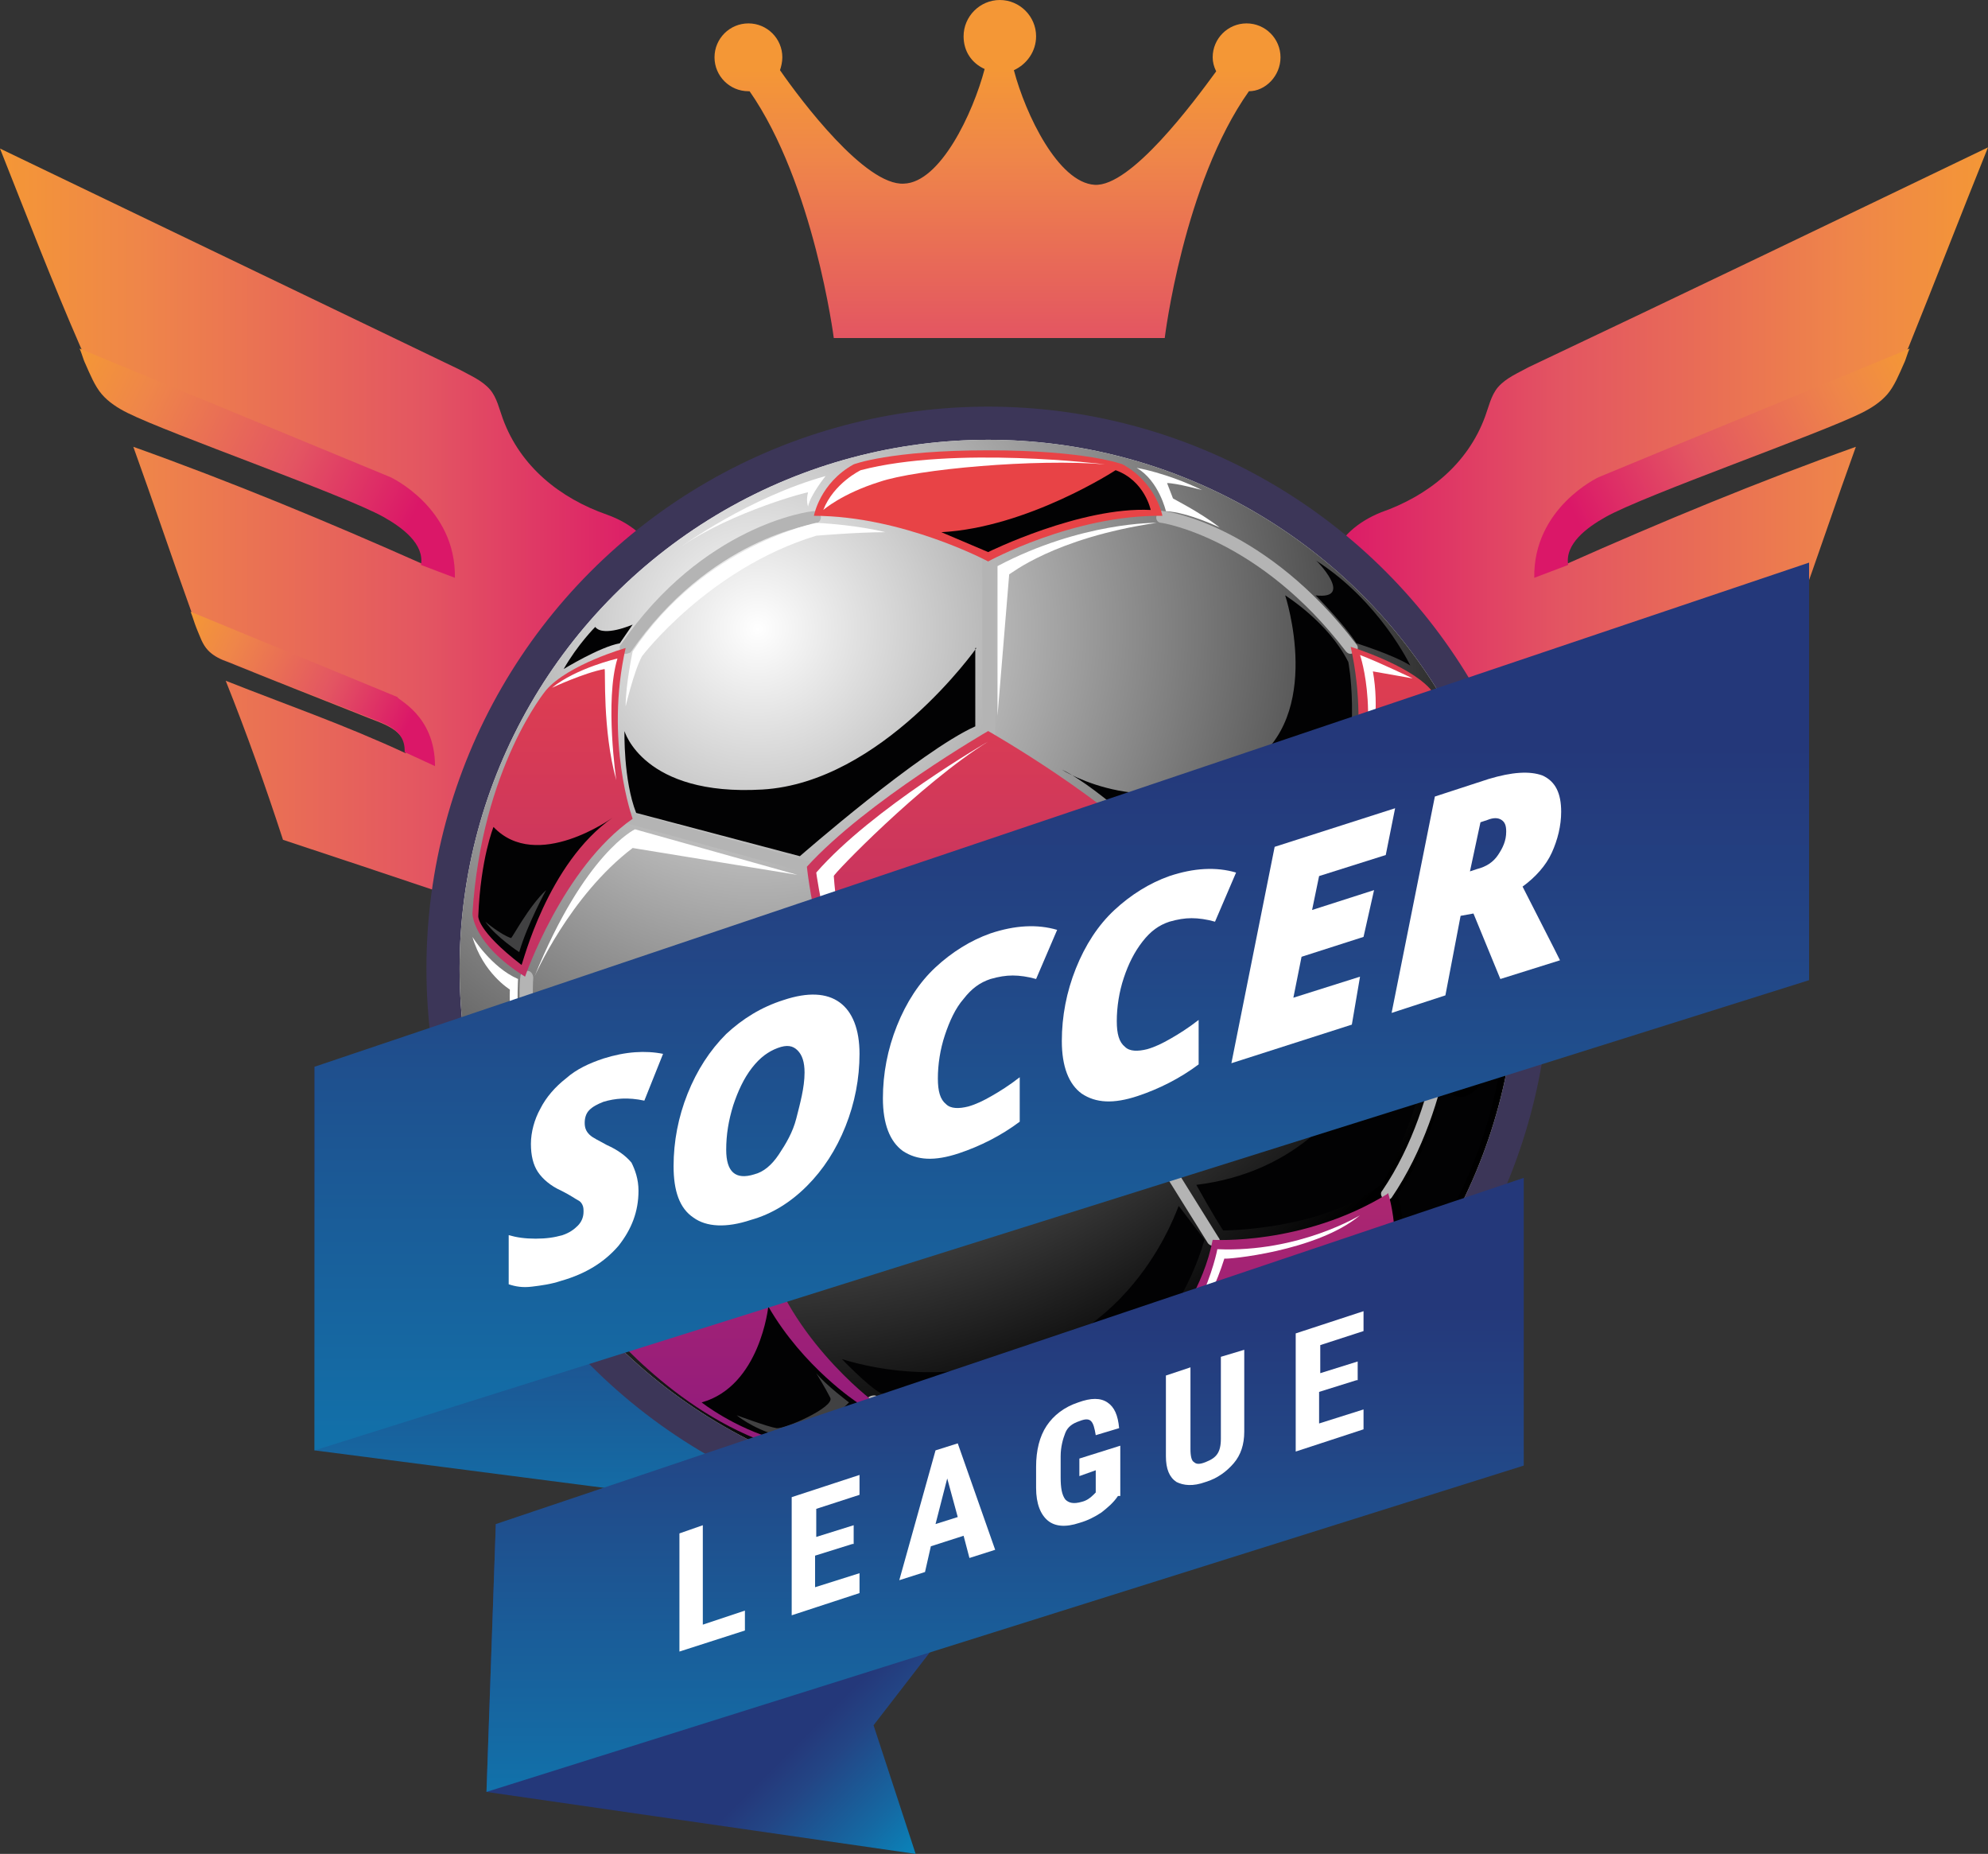 <?xml version="1.0" encoding="utf-8"?>
<!-- Generator: Adobe Illustrator 27.1.1, SVG Export Plug-In . SVG Version: 6.00 Build 0)  -->
<svg version="1.1" id="Lag_1" xmlns="http://www.w3.org/2000/svg" xmlns:xlink="http://www.w3.org/1999/xlink" x="0px" y="0px"
	 viewBox="0 0 170 158.5" style="enable-background:new 0 0 170 158.5;" xml:space="preserve">
<rect x="0" y="0" width="170" height="158.5" fill="#333333" stroke="none"/>
<style type="text/css">
	.st0{fill:url(#SVGID_1_);}
	.st1{fill:url(#SVGID_00000114069442801599998310000015079912288710187143_);}
	.st2{fill:url(#SVGID_00000064330280487302738940000007969870848677436077_);}
	.st3{fill:url(#SVGID_00000144337368791924155630000010722037076258441390_);}
	.st4{fill:url(#SVGID_00000078025890349303884020000017971617604810961562_);}
	.st5{fill:url(#SVGID_00000152957213878529485900000003542627610363820428_);}
	.st6{fill:url(#SVGID_00000134956291222632073790000011654485174921109157_);}
	.st7{fill:url(#SVGID_00000090981284154405501280000006094042664780860550_);}
	.st8{fill:#020203;stroke:#3C3658;stroke-width:5.669;stroke-linecap:round;stroke-linejoin:round;stroke-miterlimit:10;}
	.st9{fill:#F2F2F2;}
	.st10{fill:url(#SVGID_00000063617369274506971110000017310313139143390081_);}
	.st11{fill:#B4B4B4;}
	.st12{fill:url(#SVGID_00000167374243380994161400000002112646317359975827_);}
	.st13{fill:url(#SVGID_00000093879240460179178430000009933221778494956689_);}
	.st14{fill:url(#SVGID_00000101788968587099730280000018361758760105488786_);}
	.st15{fill:url(#SVGID_00000064336660473276383750000003651744880692195980_);}
	.st16{fill:url(#SVGID_00000129173094246355174820000016243391356881466813_);}
	.st17{fill:url(#SVGID_00000132085556576504296750000000105712584854953127_);}
	.st18{fill:#FFFFFF;}
	.st19{fill:#020203;}
	.st20{opacity:0.25;fill:#FFFFFF;}
	.st21{opacity:0.46;fill:#FFFFFF;}
	.st22{fill:url(#SVGID_00000065036904429494115440000002533536775307022209_);}
	.st23{fill:url(#SVGID_00000078007363644740251550000012531518641869816233_);}
	.st24{fill:url(#SVGID_00000183224305347572477230000003414611142732317056_);}
</style>
<g>
	<linearGradient id="SVGID_1_" gradientUnits="userSpaceOnUse" x1="66.953" y1="150.216" x2="79.08" y2="162.343">
		<stop  offset="0" style="stop-color:#24387A"/>
		<stop  offset="0.181" style="stop-color:#234585"/>
		<stop  offset="0.564" style="stop-color:#1569A3"/>
		<stop  offset="0.995" style="stop-color:#0198CB"/>
	</linearGradient>
	<polygon class="st0" points="41.6,153.2 78.3,158.5 74.7,147.5 82.5,137.4 42.4,130.3 	"/>
	<g>
		
			<linearGradient id="SVGID_00000171707491343103618430000004251380832335957677_" gradientUnits="userSpaceOnUse" x1="49.676" y1="99.145" x2="49.676" y2="147.024">
			<stop  offset="0" style="stop-color:#24387A"/>
			<stop  offset="0.181" style="stop-color:#234585"/>
			<stop  offset="0.564" style="stop-color:#1569A3"/>
			<stop  offset="0.995" style="stop-color:#0198CB"/>
		</linearGradient>
		<polygon style="fill:url(#SVGID_00000171707491343103618430000004251380832335957677_);" points="26.9,124 72.5,129.9 72.5,104.3 
			26.9,91.2 		"/>
		<g>
			<g>
				<g>
					<g>
						
							<linearGradient id="SVGID_00000106842064386267216400000007414101404668189321_" gradientUnits="userSpaceOnUse" x1="0" y1="46.678" x2="56.703" y2="46.678">
							<stop  offset="0" style="stop-color:#F49736"/>
							<stop  offset="0.208" style="stop-color:#EF8649"/>
							<stop  offset="0.645" style="stop-color:#E35562"/>
							<stop  offset="1" style="stop-color:#DB1768"/>
						</linearGradient>
						<path style="fill:url(#SVGID_00000106842064386267216400000007414101404668189321_);" d="M56.4,53.1
							c-2.3,9.1-4.2,18.3-5.8,27.5c-8.8-2.9-17.6-5.9-26.4-8.8c-1.5-4.6-3.1-9.1-4.9-13.6c5.3,2.1,10,3.7,15.4,6.2
							c0.1-2.1-2-2.5-3.9-3.3c-3.8-1.5-7.6-3-11.3-4.5c-0.6-0.2-1.2-0.5-1.6-0.9c-0.5-0.5-0.7-1.2-1-1.9c-0.2-0.5-0.3-0.9-0.5-1.4
							c-1.7-4.7-3.3-9.5-5-14.2c8.4,3,16.6,6.4,24.7,10c0.3-1.8-1.6-3.2-3.2-4.1c-3.4-1.9-18.3-7.1-21.9-8.9
							c-0.8-0.4-1.6-0.9-2.2-1.6c-0.6-0.7-1-1.7-1.4-2.6c-0.2-0.4-0.3-0.9-0.5-1.3C4.5,24.2,2.3,18.5,0,12.7
							C13.1,19,26.2,25.3,39.3,31.6c0.9,0.5,1.9,0.9,2.6,1.7c0.6,0.7,0.8,1.7,1.1,2.5c1.5,4.1,4.9,6.8,8.9,8.2
							C56.1,45.5,57.4,49,56.4,53.1z"/>
						
							<linearGradient id="SVGID_00000024700853884905764480000013416760831623218854_" gradientUnits="userSpaceOnUse" x1="6.512" y1="30.842" x2="35.023" y2="44.737">
							<stop  offset="0" style="stop-color:#F49736"/>
							<stop  offset="0.208" style="stop-color:#EF8649"/>
							<stop  offset="0.645" style="stop-color:#E35562"/>
							<stop  offset="1" style="stop-color:#DB1768"/>
						</linearGradient>
						<path style="fill:url(#SVGID_00000024700853884905764480000013416760831623218854_);" d="M36,48.3c0.3-1.8-1.6-3.2-3.2-4.1
							c-3.4-1.9-18.3-7.1-21.9-8.9c-0.8-0.4-1.6-0.9-2.2-1.6c-0.6-0.7-1-1.7-1.4-2.6c-0.2-0.4-0.3-0.9-0.5-1.3h0l26.6,11
							c0,0,5.6,2.6,5.5,8.6L36,48.3z"/>
						
							<linearGradient id="SVGID_00000111909138038098793230000014736420511979620277_" gradientUnits="userSpaceOnUse" x1="16.051" y1="53.2" x2="34.734" y2="62.305">
							<stop  offset="0" style="stop-color:#F49736"/>
							<stop  offset="0.208" style="stop-color:#EF8649"/>
							<stop  offset="0.645" style="stop-color:#E35562"/>
							<stop  offset="1" style="stop-color:#DB1768"/>
						</linearGradient>
						<path style="fill:url(#SVGID_00000111909138038098793230000014736420511979620277_);" d="M37.2,65.5l-2.6-1.2
							c0.1-2.1-2-2.5-3.9-3.3c-3.8-1.5-7.6-3-11.3-4.5c-0.6-0.2-1.2-0.5-1.6-0.9c-0.5-0.5-0.7-1.2-1-1.9c-0.2-0.5-0.3-0.9-0.5-1.4
							l17.7,7.3C33.9,59.8,37.2,61.1,37.2,65.5z"/>
					</g>
					<g>
						
							<linearGradient id="SVGID_00000078028350278020391060000014454597386681007237_" gradientUnits="userSpaceOnUse" x1="708.706" y1="46.678" x2="765.409" y2="46.678" gradientTransform="matrix(-1 0 0 1 878.753 0)">
							<stop  offset="0" style="stop-color:#F49736"/>
							<stop  offset="0.208" style="stop-color:#EF8649"/>
							<stop  offset="0.645" style="stop-color:#E35562"/>
							<stop  offset="1" style="stop-color:#DB1768"/>
						</linearGradient>
						<path style="fill:url(#SVGID_00000078028350278020391060000014454597386681007237_);" d="M113.7,53.1
							c2.3,9.1,4.2,18.3,5.8,27.5c8.8-2.9,17.6-5.9,26.4-8.8c1.5-4.6,3.1-9.1,4.9-13.6c-5.3,2.1-10,3.7-15.4,6.2
							c-0.1-2.1,2-2.5,3.9-3.3c3.8-1.5,7.6-3,11.3-4.5c0.6-0.2,1.2-0.5,1.6-0.9c0.5-0.5,0.7-1.2,1-1.9c0.2-0.5,0.3-0.9,0.5-1.4
							c1.7-4.7,3.3-9.5,5-14.2c-8.4,3-16.6,6.4-24.7,10c-0.3-1.8,1.6-3.2,3.2-4.1c3.4-1.9,18.3-7.1,21.9-8.9
							c0.8-0.4,1.6-0.9,2.2-1.6c0.6-0.7,1-1.7,1.4-2.6c0.2-0.4,0.3-0.9,0.5-1.3c2.3-5.7,4.5-11.4,6.8-17.1
							c-13.1,6.3-26.2,12.6-39.3,18.8c-0.9,0.5-1.9,0.9-2.6,1.7c-0.6,0.7-0.8,1.7-1.1,2.5c-1.5,4.1-4.9,6.8-8.9,8.2
							C113.9,45.5,112.7,49,113.7,53.1z"/>
						
							<linearGradient id="SVGID_00000029726266323597550610000010343233508067697538_" gradientUnits="userSpaceOnUse" x1="715.219" y1="30.843" x2="743.73" y2="44.737" gradientTransform="matrix(-1 0 0 1 878.753 0)">
							<stop  offset="0" style="stop-color:#F49736"/>
							<stop  offset="0.208" style="stop-color:#EF8649"/>
							<stop  offset="0.645" style="stop-color:#E35562"/>
							<stop  offset="1" style="stop-color:#DB1768"/>
						</linearGradient>
						<path style="fill:url(#SVGID_00000029726266323597550610000010343233508067697538_);" d="M134.1,48.3
							c-0.3-1.8,1.6-3.2,3.2-4.1c3.4-1.9,18.3-7.1,21.9-8.9c0.8-0.4,1.6-0.9,2.2-1.6c0.6-0.7,1-1.7,1.4-2.6c0.2-0.4,0.3-0.9,0.5-1.3
							h0l-26.6,11c0,0-5.6,2.6-5.5,8.6L134.1,48.3z"/>
						
							<linearGradient id="SVGID_00000028317975266603598570000004492636254644980387_" gradientUnits="userSpaceOnUse" x1="724.757" y1="53.2" x2="743.44" y2="62.305" gradientTransform="matrix(-1 0 0 1 878.753 0)">
							<stop  offset="0" style="stop-color:#F49736"/>
							<stop  offset="0.208" style="stop-color:#EF8649"/>
							<stop  offset="0.645" style="stop-color:#E35562"/>
							<stop  offset="1" style="stop-color:#DB1768"/>
						</linearGradient>
						<path style="fill:url(#SVGID_00000028317975266603598570000004492636254644980387_);" d="M132.8,65.5l2.6-1.2
							c-0.1-2.1,2-2.5,3.9-3.3c3.8-1.5,7.6-3,11.3-4.5c0.6-0.2,1.2-0.5,1.6-0.9c0.5-0.5,0.7-1.2,1-1.9c0.2-0.5,0.3-0.9,0.5-1.4
							l-17.7,7.3C136.1,59.8,132.9,61.1,132.8,65.5z"/>
					</g>
				</g>
				<g>
					<circle class="st8" cx="84.5" cy="82.8" r="45.2"/>
					<g>
						<circle class="st9" cx="84.5" cy="82.8" r="45.2"/>
						
							<radialGradient id="SVGID_00000037660313115875825230000012893029745779631242_" cx="64.791" cy="53.776" r="71.396" gradientUnits="userSpaceOnUse">
							<stop  offset="0" style="stop-color:#FFFFFF"/>
							<stop  offset="1" style="stop-color:#000000"/>
						</radialGradient>
						<circle style="fill:url(#SVGID_00000037660313115875825230000012893029745779631242_);" cx="84.5" cy="82.8" r="45.2"/>
						<g>
							<path class="st11" d="M65.3,106.5c-0.1,0-0.2,0-0.3-0.1c-0.2-0.2-0.3-0.5-0.2-0.7l9.1-14.6c0.2-0.2,0.5-0.3,0.7-0.2
								c0.2,0.2,0.3,0.5,0.2,0.7l-9.1,14.6C65.6,106.4,65.4,106.5,65.3,106.5z"/>
						</g>
						<g>
							<path class="st11" d="M50.3,102.5c-0.2,0-0.3-0.1-0.4-0.2c-6.2-8.9-5.5-18.4-5.4-18.8c0-0.3,0.3-0.5,0.6-0.5
								c0.3,0,0.5,0.3,0.5,0.6c0,0.1-0.8,9.5,5.3,18.1c0.2,0.2,0.1,0.6-0.1,0.7C50.5,102.5,50.4,102.5,50.3,102.5z"/>
						</g>
						<g>
							<path class="st11" d="M69,74.6c0,0-0.1,0-0.1,0l-15.3-4.2c-0.3-0.1-0.4-0.4-0.4-0.6c0.1-0.3,0.4-0.4,0.6-0.4l15.3,4.2
								c0.3,0.1,0.4,0.4,0.4,0.6C69.4,74.5,69.2,74.6,69,74.6z"/>
						</g>
						<g>
							<path class="st11" d="M53.5,55.9c-0.1,0-0.2,0-0.3-0.1c-0.2-0.2-0.3-0.5-0.1-0.7c7-10.2,16.1-11.4,16.5-11.4
								c0.3,0,0.5,0.2,0.6,0.5c0,0.3-0.2,0.5-0.5,0.6c-0.1,0-9,1.2-15.8,11C53.8,55.8,53.7,55.9,53.5,55.9z"/>
						</g>
						<g>
							<rect x="84" y="47.3" class="st11" width="1.1" height="16"/>
						</g>
						<g>
							<path class="st11" d="M84.8,121.7c-5.8,0-10.1-1.2-10.3-1.3c-0.3-0.1-0.4-0.4-0.4-0.7c0.1-0.3,0.4-0.4,0.7-0.4
								c0.1,0,9.8,2.8,19.4,0c0.3-0.1,0.6,0.1,0.7,0.4c0.1,0.3-0.1,0.6-0.4,0.7C91.1,121.3,87.8,121.7,84.8,121.7z"/>
						</g>
						<g>
							<path class="st11" d="M103.7,106.5c-0.2,0-0.3-0.1-0.4-0.2l-9.1-14.6c-0.2-0.2-0.1-0.6,0.2-0.7c0.2-0.2,0.6-0.1,0.7,0.2
								l9.1,14.6c0.2,0.2,0.1,0.6-0.2,0.7C103.9,106.5,103.8,106.5,103.7,106.5z"/>
						</g>
						<g>
							<path class="st11" d="M118.6,102.6c-0.1,0-0.2,0-0.3-0.1c-0.2-0.2-0.3-0.5-0.1-0.7c5.3-7.8,5.4-18.2,5.4-18.3
								c0-0.3,0.2-0.5,0.5-0.5c0.3,0,0.5,0.2,0.5,0.5c0,0.4-0.1,10.8-5.6,18.9C118.9,102.5,118.8,102.6,118.6,102.6z"/>
						</g>
						<g>
							<path class="st11" d="M100,74.6c-0.2,0-0.4-0.2-0.5-0.4c-0.1-0.3,0.1-0.6,0.4-0.6l14.9-4.1c0.3-0.1,0.6,0.1,0.6,0.4
								c0.1,0.3-0.1,0.6-0.4,0.6l-14.9,4.1C100.1,74.6,100.1,74.6,100,74.6z"/>
						</g>
						<g>
							<path class="st11" d="M115.5,55.9c-0.2,0-0.3-0.1-0.4-0.2c-7.4-9.7-15.7-11-15.8-11c-0.3,0-0.5-0.3-0.4-0.6
								c0-0.3,0.3-0.5,0.6-0.4c0.4,0,8.8,1.3,16.5,11.4c0.2,0.2,0.1,0.6-0.1,0.7C115.7,55.8,115.6,55.9,115.5,55.9z"/>
						</g>
						
							<linearGradient id="SVGID_00000165227545461015544180000006022398329048926856_" gradientUnits="userSpaceOnUse" x1="47.251" y1="44.738" x2="47.251" y2="120.377">
							<stop  offset="0" style="stop-color:#E84346"/>
							<stop  offset="0.191" style="stop-color:#DC3D52"/>
							<stop  offset="0.596" style="stop-color:#BB2E69"/>
							<stop  offset="1" style="stop-color:#951C7B"/>
						</linearGradient>
						<path style="fill:url(#SVGID_00000165227545461015544180000006022398329048926856_);" d="M54.1,70c0,0-2.4-6.6-0.6-14.6
							c0,0-4.9,1.4-6.8,3.6c0,0-5.5,6.6-6.3,19.1c0,0,0,2.6,4.5,5.4C44.9,83.5,48.1,74.2,54.1,70z"/>
						
							<linearGradient id="SVGID_00000165232964813473618420000003762741017461819035_" gradientUnits="userSpaceOnUse" x1="62.18" y1="44.738" x2="62.18" y2="120.377">
							<stop  offset="0" style="stop-color:#E84346"/>
							<stop  offset="0.191" style="stop-color:#DC3D52"/>
							<stop  offset="0.596" style="stop-color:#BB2E69"/>
							<stop  offset="1" style="stop-color:#951C7B"/>
						</linearGradient>
						<path style="fill:url(#SVGID_00000165232964813473618420000003762741017461819035_);" d="M65.3,106c0,0-7.5,0.5-14.7-3.9
							l-0.3-0.2c0,0-1.8,5.4,0.9,10.8c0,0,6.3,8.1,15.1,10.9c0,0,5.2-0.1,8.4-3.8C74.7,119.9,66.8,113.8,65.3,106z"/>
						
							<linearGradient id="SVGID_00000004527051829918961180000002253496683909573809_" gradientUnits="userSpaceOnUse" x1="84.502" y1="44.738" x2="84.502" y2="120.377">
							<stop  offset="0" style="stop-color:#E84346"/>
							<stop  offset="0.191" style="stop-color:#DC3D52"/>
							<stop  offset="0.596" style="stop-color:#BB2E69"/>
							<stop  offset="1" style="stop-color:#951C7B"/>
						</linearGradient>
						<path style="fill:url(#SVGID_00000004527051829918961180000002253496683909573809_);" d="M94.6,91.4
							c4.5-8.1,5.4-17.3,5.4-17.3c-5.1-5.7-15.5-11.6-15.5-11.6v0c0,0-10.4,6-15.5,11.6c0,0,0.9,9.2,5.4,17.3c0,0,4.5,1.3,10.1,1.3
							v0C90.2,92.7,94.6,91.4,94.6,91.4z"/>
						
							<linearGradient id="SVGID_00000178910569254592696290000000518950529382700679_" gradientUnits="userSpaceOnUse" x1="84.502" y1="44.738" x2="84.502" y2="120.378">
							<stop  offset="0" style="stop-color:#E84346"/>
							<stop  offset="0.191" style="stop-color:#DC3D52"/>
							<stop  offset="0.596" style="stop-color:#BB2E69"/>
							<stop  offset="1" style="stop-color:#951C7B"/>
						</linearGradient>
						<path style="fill:url(#SVGID_00000178910569254592696290000000518950529382700679_);" d="M84.5,48c0,0,7.3-4,14.9-3.9
							c0,0-0.5-2.8-3.4-4.4c0,0-3.1-1.2-11.5-1.2v0c-8.4,0-11.5,1.2-11.5,1.2c-2.9,1.6-3.4,4.4-3.4,4.4C77.2,44.1,84.5,48,84.5,48
							L84.5,48z"/>
						
							<linearGradient id="SVGID_00000109011735645033921920000001764770417656913292_" gradientUnits="userSpaceOnUse" x1="121.754" y1="44.738" x2="121.754" y2="120.377">
							<stop  offset="0" style="stop-color:#E84346"/>
							<stop  offset="0.191" style="stop-color:#DC3D52"/>
							<stop  offset="0.596" style="stop-color:#BB2E69"/>
							<stop  offset="1" style="stop-color:#951C7B"/>
						</linearGradient>
						<path style="fill:url(#SVGID_00000109011735645033921920000001764770417656913292_);" d="M122.3,58.9
							c-1.9-2.1-6.8-3.6-6.8-3.6c1.8,8-0.6,14.6-0.6,14.6c6,4.2,9.1,13.5,9.1,13.5c4.5-2.8,4.5-5.4,4.5-5.4
							C127.7,65.5,122.3,58.9,122.3,58.9z"/>
						
							<linearGradient id="SVGID_00000097485067475038870350000002854988342807017139_" gradientUnits="userSpaceOnUse" x1="106.825" y1="44.738" x2="106.825" y2="120.377">
							<stop  offset="0" style="stop-color:#E84346"/>
							<stop  offset="0.191" style="stop-color:#DC3D52"/>
							<stop  offset="0.596" style="stop-color:#BB2E69"/>
							<stop  offset="1" style="stop-color:#951C7B"/>
						</linearGradient>
						<path style="fill:url(#SVGID_00000097485067475038870350000002854988342807017139_);" d="M118.6,102.1
							c-7.2,4.4-14.9,3.9-14.9,3.9c-1.5,7.8-9.4,13.9-9.4,13.9c3.2,3.7,8.4,3.8,8.4,3.8c8.7-2.8,15.1-10.9,15.1-10.9
							c2.7-5.4,0.9-10.8,0.9-10.8L118.6,102.1z"/>
						<path class="st18" d="M84.5,63.4c0,0-9.9,5.7-14.7,11.2c0,0,1.1,8.6,5.2,15.9c0,0-3.2-8.4-3.7-15.6
							C71.2,74.8,78.7,67,84.5,63.4z"/>
						<path class="st18" d="M120.8,58c0,0-2.9-1.4-4.5-2c0,0,2,5.7-0.8,13.4c0,0,3-5.9,1.9-12L120.8,58z"/>
						<path class="st18" d="M52.7,66.7c0,0-1-6.8,0.1-10.4c0,0-3.5,0.8-5.6,2.5c0,0,2.8-1.3,4.5-1.6C51.8,57.3,51.5,62.4,52.7,66.7z
							"/>
						<path class="st18" d="M94.5,39.7c0,0-12.9-1.6-20.9,0.5c0,0-2.3,1.1-3.2,3.4c0,0,1.6-1.4,4.8-2.4
							C78.4,40.1,88.6,39.2,94.5,39.7z"/>
						<path class="st18" d="M64.6,106.7c0,0-9.6-0.8-13.8-3.6c0,0-1.3,2.6,0.3,8c0,0-0.6-3.4,0.2-6.3
							C51.3,104.8,57.9,106.9,64.6,106.7z"/>
						<path class="st18" d="M116.3,103.9c0,0-5.2,3.2-12.2,2.9c0,0-1.5,8.2-8.6,12.7c0,0,6.5-3.3,9.2-11.9
							C104.8,107.7,112.6,107,116.3,103.9z"/>
						<path class="st19" d="M94,70c0,0-2.2,15.3-16.8,21.4c0,0,10.1,1.6,17.2-0.7c0,0,4.6-8.8,4.8-16.4C99.2,74.3,96.4,71.2,94,70z"
							/>
						<path class="st19" d="M52.4,69.9c0,0-6.5,4.7-10.2,0.8c0,0-1.1,2.7-1.3,7.6c0,0-0.2,1.2,3.7,4.2
							C44.7,82.4,46.8,73.8,52.4,69.9z"/>
						<path class="st19" d="M118.1,105.3c0,0-7.1,14.8-19.7,16.4c0,0,1.9,1.1,4.3,1.1c0,0,9.8-3.4,14.5-10.4
							C117.3,112.3,118.8,107.7,118.1,105.3z"/>
						<path class="st19" d="M65.7,111.7c0,0-0.7,6.8-5.7,8.2c0,0,2.8,2.2,6.5,3.2c0,0,4.2-0.4,6.8-3.2
							C73.3,119.9,68.7,116.9,65.7,111.7z"/>
						<path class="st19" d="M121.3,75.8c0,0,4-4.2,2.7-12.5c0,0,3.4,5.4,3.9,14.6c0,0-0.6,2.8-3.3,4.3L121.3,75.8z"/>
						<path class="st19" d="M84.5,47.2c0,0,7.9-3.9,13.9-3.6c0,0-0.5-2.5-3-3.4c0,0-7.5,4.9-14.9,5.3L84.5,47.2z"/>
						<path class="st19" d="M120.8,79.1c0,0-1.4,20.1-18.5,22.2c0,0,1.5,2.7,2.3,3.9c0,0,8.6,0,13.6-4c0,0,4.8-8.5,4.9-18.4
							C123,82.8,122.2,79.8,120.8,79.1z"/>
						<path class="st19" d="M84.5,116.8c0,0-5.6,1.5-12.5-0.6c0,0,2.2,2.3,3.3,2.9c0,0,9.8,2.4,18.3,0c0,0,6.9-4.5,9.4-13.1
							l-2.2-2.9C100.7,103.1,97.1,114.9,84.5,116.8z"/>
						<path class="st19" d="M94.6,121.3c0,0-3.8,5.4-24.7,2.3l-2.3,0.5c0,0,8.7,3.2,15.2,3.4c6.5,0.2,11.9-0.7,18.3-3.6
							C101.2,123.9,96.8,123.3,94.6,121.3z"/>
						<path class="st19" d="M123.5,93c0,0-1.8,6.4-4,9.1c0,0,1.4,4.5-0.2,8.6c0,0,8.2-9,9.3-22.1C128.6,88.6,126.3,96.2,123.5,93z"
							/>
						<path class="st19" d="M71.7,87.6c0,0,0.9,2.4,1.4,3.2L64.6,105c0,0-7.7,0.8-13.4-3.4c0,0-2.6-3.3-4.1-7.6c0,0,4.4,4.7,13,3.8
							C68.7,97,71.7,87.6,71.7,87.6z"/>
						<path class="st19" d="M46.7,97.5c0,0,1.8,3.5,3,4.9c0,0-1.2,4.2,0,8.4c0,0-4.1-5.7-5.9-9.9C43.8,100.8,47,102.2,46.7,97.5z"/>
						<path class="st19" d="M109.9,50.9c0,0,3.7,2.3,5.4,5.7c0,0,1.1,5.4-0.8,12.9L100,73.1c0,0-6-5.8-9.2-7.3c0,0,7.6,4.9,16-0.4
							C113.3,61.2,109.9,50.9,109.9,50.9z"/>
						<path class="st19" d="M112.5,50.9c0,0,2.4,2.4,3.5,4.1c0,0,3.2,1,4.6,1.9c0,0-2.6-5.5-8.1-9C112.5,47.8,115.9,51.3,112.5,50.9
							z"/>
						<path class="st19" d="M83.5,55.4c0,0-8.1,11.5-18.3,12.1c-10.2,0.6-11.8-5-11.8-5s-0.1,4.2,1,7l14,3.7c0,0,10.3-9,15-11.1
							V55.4z"/>
						<path class="st19" d="M54.1,53.4c0,0-2.5,1.1-3.2,0.2c0,0-1.5,1.5-2.7,3.6c0,0,3.1-1.9,4.8-2.2"/>
						<path class="st18" d="M94.1,92.5c0,0-9.3,2.2-19.1-0.3l-9,14.1L76,93.9C76,93.9,84.6,95.9,94.1,92.5z"/>
						<path class="st18" d="M114.9,70.9l-14.4,3.8c0,0-0.6,10.6-4.9,16.3c0,0,4.8-4,6.4-14.7L114.9,70.9z"/>
						<path class="st18" d="M68.2,74.8l-13.9-3.9c0,0-4.3,2-8.6,12.6c0,0,3-6.9,8.4-11L68.2,74.8z"/>
						<path class="st18" d="M40.4,80.1c0,0,1.6,2.6,3.9,3.6c0,0-0.4,5.8,1.4,11c0,0-2.3-4.6-2.1-10.1C43.6,84.6,41.3,83.2,40.4,80.1
							z"/>
						<path class="st18" d="M90.8,121.7c0,0-8.7,1.2-15.5-1.1c0,0-2.3,1.9-4.1,2.4c0,0,3.2-0.6,4.4-1.5
							C75.6,121.6,82.9,123.7,90.8,121.7z"/>
						<path class="st18" d="M75.7,45.5c0,0-2.2-0.6-5.9-0.8c0,0-9.6,1.9-15.7,11c0,0-0.6,2.8-0.6,4.7c0,0,0.7-3,1.4-4.3
							c0,0,5.7-7.5,14.9-10.3C69.8,45.8,73.3,45.5,75.7,45.5z"/>
						<path class="st18" d="M98.9,44.7c0,0-6.4-0.1-13.6,3.7v12.8l1-12.1C86.4,49.1,90.1,46,98.9,44.7z"/>
						<path class="st18" d="M104.3,45.1c0,0-2.7-1.3-4.6-1.4c0,0-0.6-2.6-2.5-3.7c0,0,2.5,0.4,5.6,1.9c0,0-2.2-0.6-3-0.6l0.5,1.3
							C100.2,42.6,102.5,43.7,104.3,45.1z"/>
						<path class="st18" d="M58.3,46.7c0,0,5.8-4.2,12.3-6c0,0-1.3,1.6-1.5,2.6c0,0-0.2-0.5,0-1.2C69.2,42,62.7,43.7,58.3,46.7z"/>
						<path class="st20" d="M98.6,76.4c0,0-1.5,8.5-4.7,13.7c0,0-4.1,1.4-9.4,1.3c0,0,6.1-0.7,8.7-2.4C93.2,89,97.4,82.4,98.6,76.4z
							"/>
						<path class="st21" d="M116.7,112.5c0,0-3.8,6.1-13.8,9.8C102.9,122.3,110.9,117.8,116.7,112.5z"/>
						<path class="st20" d="M63,121c0,0,1.3,1.1,3.4,1.7c0,0,3.9-0.4,6.2-2.8c0,0-2-1.5-2.8-2.5c0,0,0.8,1.3,1.2,2.1
							c0.4,0.8-3.9,2.7-4.6,2.6C65.7,122,63,121,63,121z"/>
						<path class="st20" d="M46.7,76.1c0,0-1.6,2.9-2.3,5.3c0,0-2-1.3-2.9-2.6c0,0,1.3,1.1,2.2,1.4C43.8,80.2,45.2,77.5,46.7,76.1z"
							/>
					</g>
				</g>
			</g>
			
				<linearGradient id="SVGID_00000179631623922436580370000007212675527136149644_" gradientUnits="userSpaceOnUse" x1="85.282" y1="5.956" x2="85.282" y2="41.722">
				<stop  offset="0" style="stop-color:#F49736"/>
				<stop  offset="0.208" style="stop-color:#EF8649"/>
				<stop  offset="0.645" style="stop-color:#E35562"/>
				<stop  offset="1" style="stop-color:#DB1768"/>
			</linearGradient>
			<path style="fill:url(#SVGID_00000179631623922436580370000007212675527136149644_);" d="M109.5,4.9c0-1.6-1.3-2.9-2.9-2.9
				c-1.6,0-2.9,1.3-2.9,2.9c0,0.4,0.1,0.8,0.3,1.2c-1.9,2.6-7.3,9.9-10.4,9.7c-3.1-0.2-5.9-6-6.9-9.8c1.1-0.5,1.9-1.6,1.9-2.9
				c0-1.7-1.4-3.1-3.1-3.1s-3.1,1.4-3.1,3.1c0,1.3,0.7,2.3,1.8,2.8c-1,3.8-3.8,9.7-6.9,9.8C74,15.9,68.5,8.6,66.7,6
				c0.1-0.3,0.2-0.7,0.2-1.1c0-1.6-1.3-2.9-2.9-2.9c-1.6,0-2.9,1.3-2.9,2.9s1.3,2.9,2.9,2.9c0,0,0,0,0.1,0
				c5.5,7.9,7.2,21.1,7.2,21.1h14.1h0.1h14.1c0,0,1.6-13.2,7.2-21.1C108.2,7.8,109.5,6.5,109.5,4.9z"/>
		</g>
	</g>
	
		<linearGradient id="SVGID_00000155849126833462340320000003895569652293185447_" gradientUnits="userSpaceOnUse" x1="90.801" y1="63.721" x2="90.801" y2="157.645">
		<stop  offset="0" style="stop-color:#24387A"/>
		<stop  offset="0.181" style="stop-color:#234585"/>
		<stop  offset="0.564" style="stop-color:#1569A3"/>
		<stop  offset="0.995" style="stop-color:#0198CB"/>
	</linearGradient>
	<polygon style="fill:url(#SVGID_00000155849126833462340320000003895569652293185447_);" points="26.9,91.2 154.7,48.1 154.7,83.8 
		26.9,124 	"/>
	
		<linearGradient id="SVGID_00000107569739941354447370000005341754517038805930_" gradientUnits="userSpaceOnUse" x1="85.963" y1="111.526" x2="85.963" y2="176.403">
		<stop  offset="0" style="stop-color:#24387A"/>
		<stop  offset="0.181" style="stop-color:#234585"/>
		<stop  offset="0.564" style="stop-color:#1569A3"/>
		<stop  offset="0.995" style="stop-color:#0198CB"/>
	</linearGradient>
	<polygon style="fill:url(#SVGID_00000107569739941354447370000005341754517038805930_);" points="42.4,130.3 130.3,100.7 
		130.3,125.3 41.6,153.2 	"/>
</g>
<g>
	<path class="st18" d="M54.6,101.8c0,1.8-0.6,3.3-1.7,4.7c-1.2,1.4-2.8,2.4-4.9,3c-0.9,0.3-1.7,0.4-2.5,0.5c-0.8,0.1-1.4,0-2-0.2
		v-4.2c0.7,0.2,1.4,0.3,2.3,0.3s1.6-0.1,2.3-0.3c0.6-0.2,1-0.5,1.3-0.8c0.3-0.3,0.5-0.7,0.5-1.2c0-0.2,0-0.4-0.1-0.6
		c-0.1-0.2-0.2-0.3-0.4-0.4c-0.2-0.1-0.6-0.4-1.4-0.8c-0.9-0.4-1.6-1-2-1.6c-0.4-0.6-0.6-1.4-0.6-2.4c0-1,0.3-2.1,0.8-3
		c0.5-1,1.3-1.9,2.2-2.6c0.9-0.8,2-1.3,3.2-1.7c1.9-0.6,3.6-0.7,5.1-0.4l-1.6,4c-1.4-0.3-2.5-0.2-3.5,0.1c-0.5,0.2-0.9,0.4-1.2,0.7
		c-0.3,0.3-0.4,0.7-0.4,1.1c0,0.4,0.1,0.7,0.4,1s0.8,0.5,1.5,0.9c0.9,0.4,1.6,0.9,2.1,1.5C54.3,100,54.6,100.8,54.6,101.8z"/>
	<path class="st18" d="M67,85.5c2.1-0.7,3.7-0.6,4.8,0.2c1.1,0.8,1.7,2.3,1.7,4.4c0,2.1-0.4,4.2-1.2,6.2c-0.8,2-1.9,3.7-3.3,5.1
		c-1.4,1.4-3,2.4-4.8,2.9c-2.1,0.7-3.8,0.6-4.9-0.2c-1.2-0.8-1.7-2.3-1.7-4.4s0.4-4.2,1.2-6.2s1.9-3.7,3.3-5.1
		C63.5,87.1,65.1,86.1,67,85.5z M68.8,91.7c0-0.9-0.2-1.5-0.6-1.9c-0.4-0.4-0.9-0.5-1.7-0.2c-0.8,0.3-1.5,0.8-2.2,1.7
		c-0.7,0.9-1.2,2-1.6,3.2c-0.4,1.3-0.6,2.5-0.6,3.8c0,1.9,0.8,2.6,2.4,2.1c0.8-0.2,1.5-0.8,2.1-1.7s1.2-1.9,1.5-3.1
		S68.8,93,68.8,91.7z"/>
	<path class="st18" d="M84.7,83.7c-0.9,0.3-1.6,0.8-2.3,1.7c-0.7,0.8-1.2,1.9-1.6,3.1c-0.4,1.2-0.6,2.5-0.6,3.7
		c0,1.1,0.2,1.8,0.7,2.2c0.4,0.4,1.1,0.4,1.9,0.2c0.7-0.2,1.3-0.5,2-0.9c0.7-0.4,1.5-0.9,2.4-1.6v3.8c-1.6,1.2-3.4,2.1-5.2,2.7
		c-2.1,0.7-3.6,0.6-4.8-0.2c-1.1-0.8-1.7-2.3-1.7-4.5c0-2.1,0.4-4.2,1.2-6.2s1.9-3.7,3.3-5c1.4-1.3,3-2.3,4.7-2.9
		c2.1-0.7,4-0.8,5.7-0.3l-1.8,4.2c-0.7-0.2-1.4-0.3-2-0.3C86,83.4,85.4,83.5,84.7,83.7z"/>
	<path class="st18" d="M100,78.8c-0.9,0.3-1.6,0.8-2.3,1.7s-1.2,1.9-1.6,3.1c-0.4,1.2-0.6,2.5-0.6,3.7c0,1.1,0.2,1.8,0.7,2.2
		c0.4,0.4,1.1,0.4,1.9,0.2c0.7-0.2,1.3-0.5,2-0.9c0.7-0.4,1.5-0.9,2.4-1.6V91c-1.6,1.2-3.4,2.1-5.2,2.7c-2.1,0.7-3.6,0.6-4.8-0.2
		c-1.1-0.8-1.7-2.3-1.7-4.5c0-2.1,0.4-4.2,1.2-6.2c0.8-2,1.9-3.7,3.3-5c1.4-1.3,3-2.3,4.7-2.9c2.1-0.7,4-0.8,5.7-0.3l-1.8,4.2
		c-0.7-0.2-1.4-0.3-2-0.3C101.3,78.5,100.7,78.6,100,78.8z"/>
	<path class="st18" d="M115.6,87.6l-10.3,3.3l3.7-18.5l10.3-3.3l-0.8,4l-5.7,1.8l-0.6,2.9l5.3-1.7l-0.9,4l-5.3,1.7l-0.7,3.5l5.7-1.8
		L115.6,87.6z"/>
	<path class="st18" d="M124.9,78.3l-1.3,6.8l-4.6,1.5l3.7-18.5l4.6-1.5c2-0.6,3.5-0.7,4.6-0.3c1.1,0.5,1.6,1.5,1.6,3.1
		c0,1.2-0.3,2.4-0.8,3.5s-1.4,2.1-2.5,2.9l2.7,5.3l0.5,1l-5.1,1.6l-2.3-5.6L124.9,78.3z M125.7,74.5l0.6-0.2
		c0.8-0.2,1.4-0.6,1.8-1.2c0.4-0.6,0.7-1.2,0.7-2c0-0.5-0.1-0.8-0.4-1s-0.7-0.2-1.2,0l-0.6,0.2L125.7,74.5z"/>
</g>
<g>
	<g>
		<path class="st18" d="M60.1,138.9l3.6-1.2v1.7l-5.6,1.8v-10.1l2-0.7V138.9z"/>
		<path class="st18" d="M72.9,132l-3.2,1v2.7l3.8-1.2v1.7l-5.8,1.9V128l5.8-1.9v1.7l-3.7,1.2v2.4l3.2-1V132z"/>
		<path class="st18" d="M82.4,131.3l-2.8,0.9l-0.5,2.2l-2.2,0.7L80,124l1.9-0.6l3.2,9.1l-2.2,0.7L82.4,131.3z M80,130.3l1.9-0.6
			l-0.9-3.3L80,130.3z"/>
		<path class="st18" d="M95.6,127.9c-0.4,0.6-0.9,1-1.4,1.4c-0.6,0.4-1.2,0.7-1.9,0.9c-1.2,0.4-2.1,0.3-2.7-0.2
			c-0.6-0.5-1-1.4-1-2.8v-1.8c0-1.4,0.3-2.6,0.9-3.5c0.6-0.9,1.5-1.6,2.7-2c1.1-0.4,1.9-0.4,2.5,0c0.6,0.4,0.9,1.1,1,2.2l-2,0.6
			c-0.1-0.6-0.2-1-0.4-1.2c-0.2-0.2-0.5-0.2-1,0c-0.6,0.2-1,0.5-1.2,1s-0.4,1.2-0.4,2v1.8c0,0.9,0.1,1.5,0.4,1.9
			c0.3,0.3,0.7,0.4,1.4,0.2c0.4-0.1,0.7-0.3,1-0.6l0.2-0.2v-1.9l-1.4,0.5v-1.5l3.5-1.1V127.9z"/>
		<path class="st18" d="M106.4,115.4v7c0,1.1-0.3,2-0.9,2.7c-0.6,0.7-1.4,1.3-2.4,1.6c-1.1,0.4-1.9,0.3-2.5,0
			c-0.6-0.4-0.9-1.1-0.9-2.2v-6.9l2.1-0.7v7c0,0.6,0.1,1,0.3,1.1c0.2,0.2,0.5,0.2,1,0c0.5-0.2,0.8-0.4,1-0.7
			c0.2-0.3,0.3-0.7,0.3-1.3v-7L106.4,115.4z"/>
		<path class="st18" d="M116,118l-3.2,1v2.7l3.8-1.2v1.7l-5.8,1.9V114l5.8-1.9v1.7l-3.7,1.2v2.4l3.2-1V118z"/>
	</g>
</g>
</svg>
